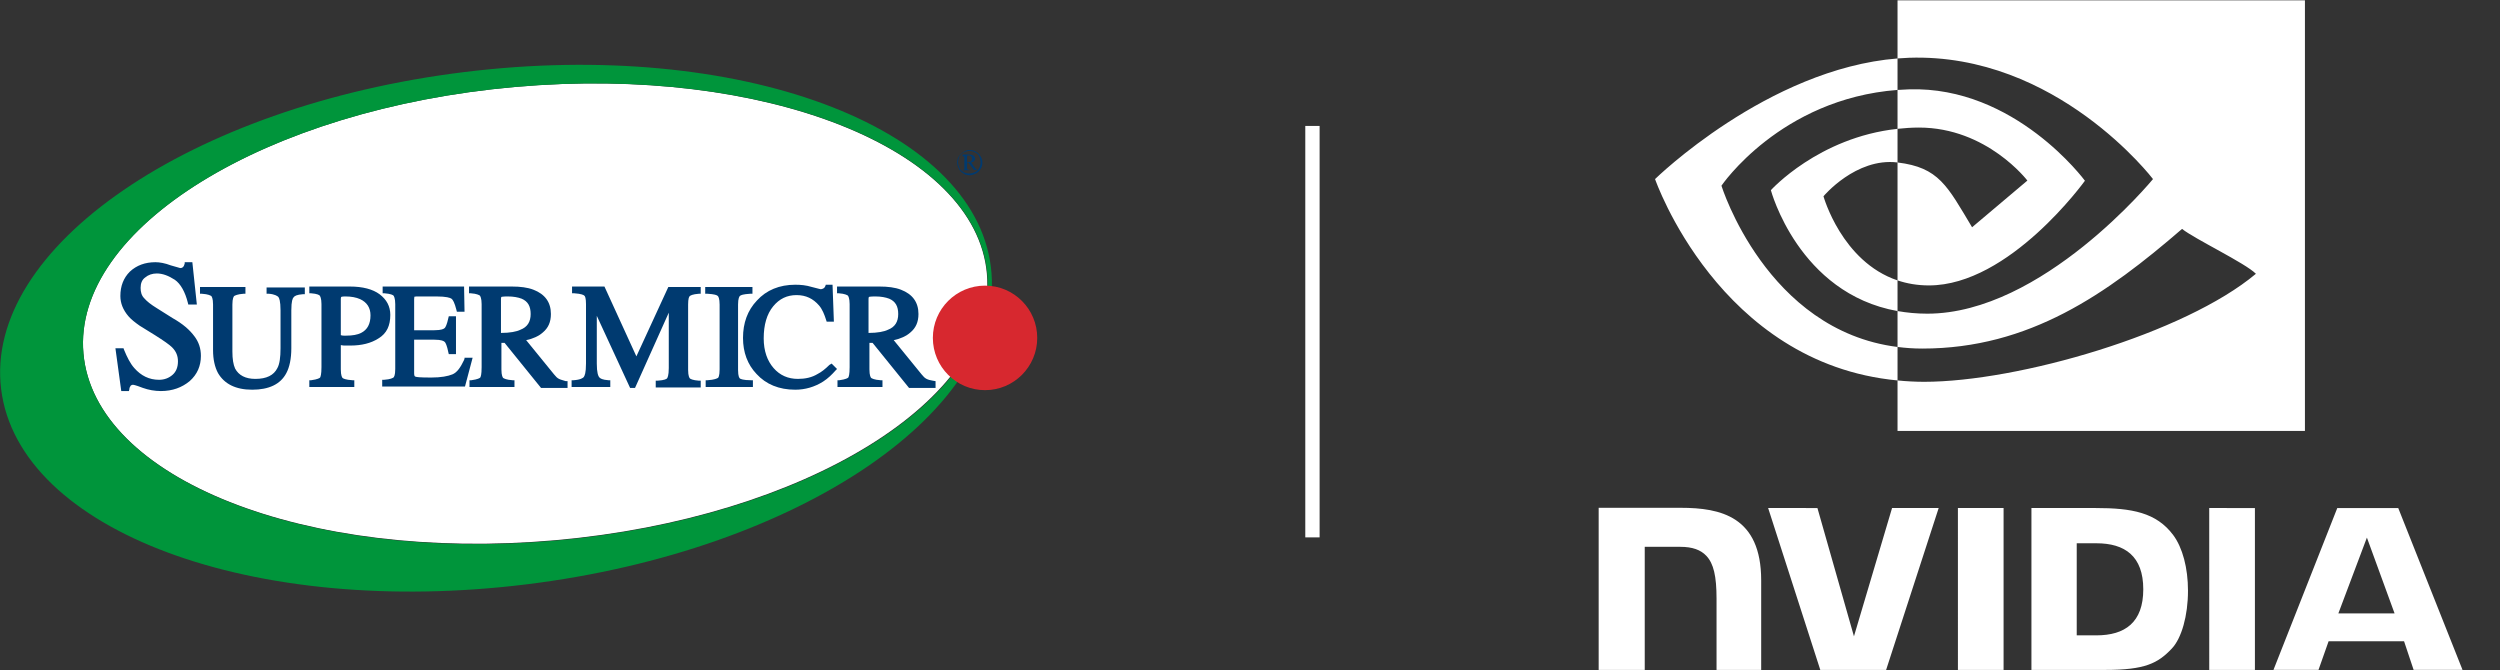 <svg viewBox="0 0 1201 322" xmlns="http://www.w3.org/2000/svg" xml:space="preserve" overflow="hidden"><rect x="0" y="0" width="1201" height="322" fill="#333333" stroke="none"/><defs><clipPath id="clip0"><rect x="39" y="199" width="1201" height="322"/></clipPath><clipPath id="clip1"><path d="M39 199 1240 199 1240 501.447 1225.05 501.447 1225.05 521 39 521Z" fill-rule="evenodd" clip-rule="evenodd"/></clipPath></defs><g clip-path="url(#clip0)" transform="translate(-39 -199)"><g clip-path="url(#clip1)"><path d="M1231.96 511.797 1231.96 513.44 1233.22 513.44C1233.55 513.44 1233.81 513.362 1233.98 513.207 1234.16 513.056 1234.26 512.833 1234.25 512.6 1234.25 512.065 1233.92 511.797 1233.25 511.797ZM1230.4 510.491 1233.33 510.491C1234.09 510.491 1234.7 510.659 1235.16 510.995 1235.61 511.331 1235.84 511.797 1235.84 512.395 1235.84 512.905 1235.69 513.309 1235.39 513.608L1234.5 514.088 1235.16 514.448C1235.39 514.685 1235.56 515.008 1235.69 515.419L1236.27 517.304 1234.68 517.304 1234.19 515.68C1234.08 515.294 1233.95 515.03 1233.82 514.887 1233.68 514.744 1233.46 514.672 1233.16 514.672L1231.96 514.672 1231.96 517.304 1230.4 517.304ZM1232.97 508.568C1232.01 508.568 1231.12 508.811 1230.3 509.296 1229.49 509.775 1228.81 510.448 1228.33 511.256 1227.84 512.085 1227.58 513.035 1227.59 514 1227.59 514.996 1227.84 515.907 1228.33 516.735 1228.83 517.562 1229.48 518.222 1230.3 518.713 1231.12 519.205 1232.01 519.451 1232.97 519.451 1233.97 519.451 1234.88 519.205 1235.71 518.713 1236.52 518.23 1237.2 517.55 1237.68 516.735 1238.16 515.907 1238.41 514.996 1238.41 514 1238.41 512.992 1238.16 512.078 1237.68 511.256 1237.2 510.446 1236.52 509.772 1235.71 509.296 1234.88 508.81 1233.93 508.559 1232.97 508.568ZM1232.97 507C1234.27 507 1235.45 507.314 1236.51 507.943 1237.56 508.554 1238.43 509.425 1239.05 510.472 1239.68 511.53 1240 512.706 1240 514 1240.01 515.231 1239.68 516.442 1239.05 517.5 1238.43 518.552 1237.56 519.43 1236.51 520.048 1235.45 520.682 1234.27 521 1232.97 521 1231.7 521 1230.53 520.682 1229.48 520.048 1228.43 519.426 1227.56 518.55 1226.95 517.5 1226.32 516.442 1225.99 515.231 1226 514 1226 512.706 1226.32 511.53 1226.95 510.472 1227.56 509.428 1228.44 508.557 1229.48 507.943 1230.53 507.314 1231.7 507 1232.97 507ZM979.578 443.055 979.586 520.824 1001.52 520.824 1001.52 443.057 979.578 443.057ZM807 442.95 807 520.824 829.133 520.824 829.133 461.692 846.28 461.698C851.96 461.698 856.004 463.113 858.74 466.036 862.212 469.737 863.628 475.706 863.628 486.628L863.628 520.824 885.072 520.824 885.072 477.799C885.072 447.091 865.52 442.949 846.392 442.949L807 442.949ZM1014.9 443.057 1014.9 520.824 1050.48 520.824C1069.44 520.824 1075.63 517.666 1082.32 510.59 1087.05 505.621 1090.11 494.713 1090.11 482.795 1090.11 471.865 1087.52 462.112 1083.01 456.039 1074.88 445.18 1063.17 443.057 1045.69 443.057ZM1036.66 459.988 1046.1 459.988C1059.78 459.988 1068.63 466.141 1068.63 482.106 1068.63 498.073 1059.78 504.224 1046.1 504.224L1036.66 504.224 1036.66 459.99ZM947.947 443.057 929.639 504.692 912.094 443.061 888.413 443.057 913.467 520.824 945.088 520.824 970.34 443.057 947.949 443.057ZM1100.32 520.824 1122.26 520.824 1122.26 443.063 1100.31 443.057ZM1161.82 443.084 1131.18 520.797 1152.81 520.797 1157.66 507.061 1193.91 507.061 1198.5 520.797 1221.99 520.797 1191.12 443.077 1161.82 443.086ZM1176.06 457.262 1189.35 493.669 1162.35 493.669ZM950.574 260.888 950.574 242.205C952.408 242.075 954.243 241.98 956.08 241.922 1007.12 240.316 1040.6 285.828 1040.6 285.828 1040.6 285.828 1004.44 336.117 965.663 336.117 960.076 336.117 955.079 335.217 950.574 333.703L950.574 277.049C970.444 279.45 974.438 288.239 986.387 308.174L1012.95 285.747C1012.95 285.747 993.562 260.281 960.869 260.281 957.31 260.281 953.911 260.531 950.574 260.888ZM950.574 199.171 950.574 227.078C952.405 226.933 954.239 226.817 956.08 226.75 1027.06 224.357 1073.3 285.028 1073.3 285.028 1073.3 285.028 1020.18 349.689 964.851 349.689 959.782 349.689 955.036 349.222 950.574 348.429L950.574 365.679C954.388 366.165 958.339 366.453 962.465 366.453 1013.96 366.453 1051.2 340.126 1087.26 308.965 1093.23 313.759 1117.71 325.417 1122.74 330.526 1088.45 359.262 1008.55 382.422 963.255 382.422 959.02 382.406 954.788 382.186 950.574 381.762L950.574 406.006 1146.29 406.006 1146.29 199.169 950.577 199.169ZM950.574 333.703 950.574 348.432C902.947 339.929 889.728 290.366 889.728 290.366 889.728 290.366 912.596 264.999 950.574 260.888L950.574 277.048C950.545 277.048 950.525 277.04 950.5 277.04 930.57 274.643 914.999 293.287 914.999 293.287 914.999 293.287 923.723 324.669 950.574 333.703ZM865.984 288.215C865.984 288.215 894.21 246.513 950.574 242.203L950.574 227.078C888.147 232.093 834.086 285.026 834.086 285.026 834.086 285.026 864.702 373.649 950.577 381.762L950.577 365.682C887.56 357.742 865.985 288.215 865.985 288.215Z" fill="#FFFFFF" fill-rule="evenodd"/><g><g><g><path d="M513.086 330.505C518.373 390.634 425.503 447.945 305.656 458.515 185.809 469.083 84.366 428.905 79.08 368.777 73.792 308.647 166.662 251.335 286.51 240.767 406.357 230.197 507.799 270.375 513.086 330.505Z" fill="#FFFFFF"/><path d="M504.867 271.07C505.948 271.07 506.813 271.287 507.893 271.936 508.758 272.369 509.622 273.235 510.054 274.101 510.703 275.183 510.919 276.049 510.919 277.131 510.919 278.213 510.703 279.295 510.054 280.161 509.622 281.027 508.758 281.892 507.893 282.325 507.029 282.758 505.948 283.191 504.867 283.191 503.787 283.191 502.706 282.975 501.842 282.325 500.977 281.892 500.113 281.027 499.68 280.161 499.248 279.295 498.816 278.213 498.816 277.131 498.816 276.049 499.032 274.966 499.68 274.101 500.329 273.235 500.977 272.369 502.058 271.936 502.922 271.287 504.003 271.071 504.867 271.071ZM504.867 271.503C504.003 271.503 503.138 271.72 502.058 272.153 500.977 272.586 500.545 273.235 499.897 274.101 499.464 274.966 499.248 275.832 499.248 276.914 499.248 277.78 499.464 278.862 499.897 279.728 500.311 280.576 500.995 281.261 501.842 281.676 502.706 282.109 503.571 282.326 504.651 282.326 505.516 282.326 506.596 282.109 507.461 281.676 508.308 281.261 508.992 280.575 509.406 279.728 509.838 278.862 510.054 277.997 510.054 276.914 510.054 276.049 509.838 274.966 509.406 274.101 508.974 273.235 508.325 272.586 507.245 272.153 506.164 271.72 505.948 271.503 504.867 271.503ZM501.626 273.235 504.867 273.235C505.732 273.235 506.38 273.451 506.813 273.885 507.245 274.317 507.461 274.75 507.461 275.183 507.461 275.616 507.245 276.049 507.029 276.265 506.813 276.698 506.164 276.915 505.516 276.915L507.245 279.512 507.893 280.161C508.109 280.161 508.109 280.377 508.325 280.377L508.325 280.594 506.813 280.594 504.219 277.131 503.571 277.131 503.571 279.944C503.571 280.161 503.787 280.377 503.787 280.377 504.003 280.377 504.219 280.594 504.651 280.594L504.651 280.81 501.409 280.81 501.409 280.594 502.058 280.594C502.274 280.594 502.274 280.377 502.274 280.377L502.274 274.317C502.274 274.101 502.058 274.101 502.058 274.101L501.409 274.101 501.409 273.235ZM503.571 276.915C504.219 276.915 504.651 276.915 505.084 276.698 505.3 276.482 505.732 276.482 505.732 276.048 505.948 275.832 505.948 275.616 505.948 275.183 505.948 274.75 505.732 274.317 505.516 274.101 505.3 273.884 504.867 273.668 504.219 273.668 504.003 273.668 503.787 273.668 503.571 273.884L503.571 276.914Z" fill="#003A70"/><path d="M515.025 327.344C523.454 395.304 423.605 463.482 291.985 479.714 160.366 495.947 47.981 453.959 39.552 385.998 31.123 318.038 130.324 249.86 261.944 233.628 393.563 217.395 506.813 259.383 515.025 327.344ZM286.582 240.77C166.633 251.375 73.7 308.73 79.103 368.9 84.506 429.068 185.868 469.325 305.817 458.72 425.766 448.115 518.699 390.759 513.296 330.59 507.893 270.205 406.531 230.164 286.582 240.77Z" fill="#00953B"/><path d="M537.286 361.324C537.286 375.19 526.062 386.431 512.216 386.431 498.37 386.431 487.145 375.19 487.145 361.324 487.145 347.458 498.37 336.218 512.216 336.218 526.062 336.218 537.286 347.458 537.286 361.324Z" fill="#D7282F"/><path d="M167.282 340.113 168.146 340.113C170.956 340.33 172.252 341.196 172.685 341.628 173.117 342.061 173.765 343.576 173.765 348.122L173.765 366.302C173.765 370.632 173.333 373.878 172.252 375.826 170.523 379.289 167.065 381.02 161.662 381.02 156.908 381.02 153.666 379.289 151.937 376.042 151.072 374.094 150.64 371.496 150.64 367.817L150.64 345.307C150.64 342.278 151.288 341.412 151.505 341.196 151.937 340.979 153.017 340.33 156.043 340.113L156.908 340.113 156.908 336.867 135.079 336.867 135.079 340.113 135.944 340.113C139.185 340.33 140.05 340.979 140.482 341.196 140.698 341.412 141.347 342.278 141.347 345.308L141.347 367.168C141.347 371.713 142.211 375.392 143.724 378.206 146.75 383.4 152.153 386.215 160.149 386.215 168.146 386.215 173.765 383.617 176.575 378.206 178.088 375.392 178.952 371.28 178.952 366.302L178.952 348.122C178.952 343.576 179.601 342.278 180.033 341.845 180.465 341.195 181.546 340.547 184.572 340.33L185.436 340.33 185.436 337.084 167.065 337.084 167.065 340.114ZM121.895 351.801 114.331 347.039C111.521 345.308 109.576 343.793 108.28 342.279 106.983 340.979 106.55 339.248 106.55 337.3 106.55 335.135 107.2 333.404 108.712 332.322 110.225 331.023 112.17 330.374 114.332 330.374 117.141 330.374 119.95 331.456 122.976 333.404 125.786 335.352 127.947 339.248 129.244 344.442L129.46 345.308 133.566 345.308 131.405 324.963 127.731 324.963 127.731 325.613C127.515 326.478 127.299 326.911 126.866 327.343 126.65 327.56 126.218 327.777 125.57 327.777 125.57 327.777 124.705 327.56 121.031 326.478 118.221 325.396 115.628 324.963 113.683 324.963 108.712 324.963 104.606 326.478 101.363 329.508 98.338 332.538 96.825 336.434 96.825 341.196 96.825 344.659 98.122 347.906 100.715 350.935 102.012 352.45 103.957 353.965 106.118 355.48L113.467 360.026C117.573 362.623 120.383 364.57 121.679 365.869 123.624 367.817 124.489 369.981 124.489 372.579 124.489 375.392 123.624 377.557 121.895 379.072 120.166 380.586 118.005 381.452 115.412 381.452 110.657 381.452 106.767 379.505 103.525 375.826 101.58 373.661 100.067 370.631 98.555 366.952L98.338 366.302 94.448 366.302 97.258 386.863 100.931 386.863 101.148 385.998C101.148 385.348 101.364 384.916 101.796 384.267 102.091 383.996 102.475 383.841 102.876 383.833 102.876 383.833 103.741 383.833 107.631 385.348 110.406 386.339 113.329 386.851 116.276 386.863 121.896 386.863 126.434 385.132 130.108 382.102 133.782 378.855 135.511 374.743 135.511 369.982 135.511 366.302 134.431 363.272 132.486 360.675 130.108 357.428 126.866 354.615 121.896 351.801ZM204.239 365.004 207.265 365.004C212.668 365.004 217.206 363.921 220.88 361.541 224.771 359.16 226.5 355.481 226.5 350.286 226.5 346.174 224.771 342.927 221.313 340.33 218.071 337.95 213.316 336.65 207.048 336.65L187.597 336.65 187.597 339.897 188.462 339.897C191.487 340.113 192.352 340.763 192.568 340.979 192.784 341.196 193.433 342.279 193.433 345.091L193.433 375.391C193.433 378.855 193 379.937 192.784 380.371 192.568 380.586 191.704 381.236 188.462 381.669L187.597 381.669 187.597 384.916 209.21 384.916 209.21 381.669 208.345 381.669C204.887 381.453 203.807 380.804 203.59 380.586 203.374 380.37 202.726 379.505 202.726 376.474L202.726 364.787C203.158 364.787 203.59 365.004 204.239 365.004ZM202.726 342.711C202.726 341.845 202.942 341.628 202.942 341.628 202.942 341.628 203.374 341.412 204.887 341.412 207.697 341.412 210.074 341.845 212.019 342.711 215.261 344.226 216.99 346.823 216.99 350.502 216.99 354.615 215.477 357.428 212.452 358.943 210.723 359.81 208.345 360.243 205.319 360.243L204.239 360.243C204.023 360.243 203.374 360.243 202.726 360.026L202.726 342.71Z" fill="#003A70"/><path d="M262.16 371.28 261.944 371.93C260.215 375.61 258.486 377.99 256.325 378.855 254.163 379.721 250.922 380.37 246.167 380.37 240.548 380.37 239.035 380.154 238.603 379.937 238.386 379.937 237.954 379.721 237.954 378.422L237.954 362.19 247.68 362.19C251.138 362.19 252.218 362.839 252.651 363.273 253.083 363.705 253.731 365.004 254.38 368.25L254.596 369.116 258.054 369.116 258.054 350.935 254.596 350.935 254.38 351.801C253.731 354.831 253.083 356.129 252.651 356.563 252.218 356.995 251.138 357.644 247.68 357.644L237.954 357.644 237.954 342.711C237.954 341.845 238.17 341.628 237.954 341.628 237.954 341.628 238.386 341.412 239.035 341.412L248.544 341.412C253.515 341.412 255.244 342.061 255.892 342.495 256.541 342.927 257.405 344.442 258.27 347.905L258.486 348.771 262.16 348.771 261.944 336.651 222.825 336.651 222.825 339.897 223.69 339.897C226.716 340.113 227.796 340.763 228.012 340.979 228.229 341.196 228.877 342.279 228.877 345.091L228.877 376.258C228.877 379.505 228.229 380.154 228.012 380.37 227.58 380.586 226.716 381.236 223.474 381.453L222.609 381.453 222.609 384.699 262.376 384.699 266.05 370.847 262.16 370.847Z" fill="#003A70"/><path d="M307.546 381.02C306.682 380.586 306.033 379.937 305.169 378.855L291.769 362.406C295.011 361.757 297.821 360.458 299.766 358.727 302.359 356.563 303.656 353.749 303.656 349.853 303.656 344.226 300.846 340.33 295.227 338.165 292.417 337.084 288.959 336.65 284.853 336.65L264.321 336.65 264.321 339.897 265.186 339.897C268.212 340.113 269.076 340.763 269.508 340.979 269.724 341.196 270.373 342.279 270.373 345.091L270.373 375.391C270.373 379.072 269.941 379.937 269.724 380.371 269.508 380.586 268.644 381.236 265.402 381.669L264.537 381.669 264.537 384.916 286.15 384.916 286.15 381.669 285.285 381.669C282.043 381.453 281.179 380.804 280.747 380.586 280.531 380.37 279.882 379.505 279.882 376.474L279.882 363.705 281.395 363.705 298.901 385.348 311.652 385.348 311.652 382.102 310.788 382.102C309.491 381.669 308.411 381.452 307.546 381.02ZM279.666 358.943 279.666 342.711C279.666 341.845 279.882 341.628 279.882 341.628 279.882 341.628 280.531 341.412 282.908 341.412 285.718 341.412 287.879 341.845 289.608 342.495 292.634 343.793 293.93 346.174 293.93 349.853 293.93 353.533 292.417 356.129 288.959 357.428 287.23 358.294 283.989 358.943 279.666 358.943ZM344.719 370.198 329.375 336.65 313.814 336.65 313.814 339.897 314.894 339.897C318.352 340.113 319.433 340.763 319.649 340.979 320.081 341.196 320.514 342.279 320.514 345.091L320.514 373.661C320.514 378.206 319.865 379.505 319.433 380.154 319.001 380.586 317.92 381.453 314.462 381.669L313.598 381.669 313.598 384.916 332.184 384.916 332.184 381.669 331.32 381.669C328.294 381.453 327.43 380.804 326.997 380.37 326.349 379.721 325.701 377.99 325.701 373.661L325.701 350.718 341.694 385.348 344.071 385.348 360.28 349.203 360.28 375.826C360.28 379.505 359.632 380.586 359.416 380.804 359.2 381.02 358.335 381.669 354.877 381.885L354.013 381.885 354.013 385.132 375.625 385.132 375.625 381.885 374.761 381.885C371.735 381.669 370.654 381.02 370.438 380.804 370.222 380.586 369.574 379.721 369.574 376.691L369.574 345.308C369.574 342.495 370.006 341.412 370.438 341.196 370.654 340.979 371.735 340.33 374.761 340.113L375.625 340.113 375.625 336.867 360.064 336.867 344.719 370.198ZM394.428 380.804C394.212 380.586 393.563 379.937 393.563 376.691L393.563 345.308C393.563 342.278 394.212 341.412 394.428 341.196 394.86 340.763 395.941 340.33 399.399 340.113L400.479 340.113 400.479 336.867 377.786 336.867 377.786 340.113 378.867 340.113C382.325 340.33 383.406 340.763 383.838 341.196 384.054 341.412 384.702 342.278 384.702 345.308L384.702 376.474C384.702 379.721 384.054 380.586 383.838 380.586 383.406 380.804 382.325 381.453 378.867 381.669L378.003 381.669 378.003 384.916 400.696 384.916 400.696 381.669 399.831 381.669C395.941 381.669 394.644 381.02 394.428 380.804Z" fill="#003A70"/><path d="M437.437 374.31C435.492 376.258 433.546 377.773 431.817 378.639 429.008 380.37 425.766 381.02 422.308 381.02 417.553 381.02 413.663 379.289 410.637 375.826 407.612 372.363 405.883 367.601 405.883 361.541 405.883 355.048 407.395 349.853 410.421 346.174 413.447 342.494 417.121 340.764 421.66 340.764 426.198 340.764 429.656 342.494 432.466 345.741 433.979 347.471 435.059 350.07 435.924 352.884L436.14 353.533 439.598 353.533 438.95 335.785 435.708 335.785 435.492 336.434C435.275 336.867 435.059 337.3 434.627 337.516 434.195 337.733 433.763 337.949 433.33 337.949 433.114 337.949 432.466 337.733 429.008 336.867 426.198 336.001 423.605 335.785 421.011 335.785 413.447 335.785 407.179 338.382 402.641 343.36 398.102 348.122 395.941 354.181 395.941 361.324 395.941 368.25 398.102 374.094 402.425 378.639 406.963 383.617 413.231 386.215 421.011 386.215 425.766 386.215 430.305 384.915 434.411 382.318 436.788 380.804 438.733 378.855 440.462 376.908L441.111 376.258 438.517 373.661 437.437 374.311ZM487.145 381.885C485.848 381.669 484.984 381.453 484.119 381.02 483.255 380.586 482.607 379.937 481.742 378.855L468.342 362.406C471.584 361.757 474.394 360.458 476.339 358.727 478.932 356.563 480.229 353.749 480.229 349.853 480.229 344.226 477.42 340.33 471.8 338.165 468.991 337.084 465.533 336.65 461.426 336.65L441.111 336.65 441.111 339.897 441.975 339.897C445.001 340.113 445.866 340.763 446.298 340.979 446.514 341.196 447.162 342.279 447.162 345.091L447.162 375.391C447.162 379.072 446.73 379.937 446.514 380.371 446.298 380.586 445.433 381.236 442.191 381.669L441.327 381.669 441.327 384.916 462.939 384.916 462.939 381.669 462.075 381.669C458.833 381.453 457.968 380.804 457.536 380.586 457.32 380.37 456.672 379.505 456.672 376.474L456.672 363.705 458.185 363.705 475.691 385.348 488.442 385.348 488.442 382.102 487.145 381.885ZM456.239 358.943 456.239 342.711C456.239 341.845 456.456 341.628 456.456 341.628 456.456 341.628 457.104 341.412 459.481 341.412 462.291 341.412 464.452 341.845 466.181 342.495 469.207 343.793 470.504 346.174 470.504 349.853 470.504 353.533 468.991 356.129 465.533 357.428 463.804 358.294 460.562 358.943 456.239 358.943Z" fill="#003A70"/></g></g></g><path d="M669.5 259.5 669.5 457.157" stroke="#FFFFFF" stroke-width="6.875" stroke-miterlimit="8" fill="none"/></g></g></svg>